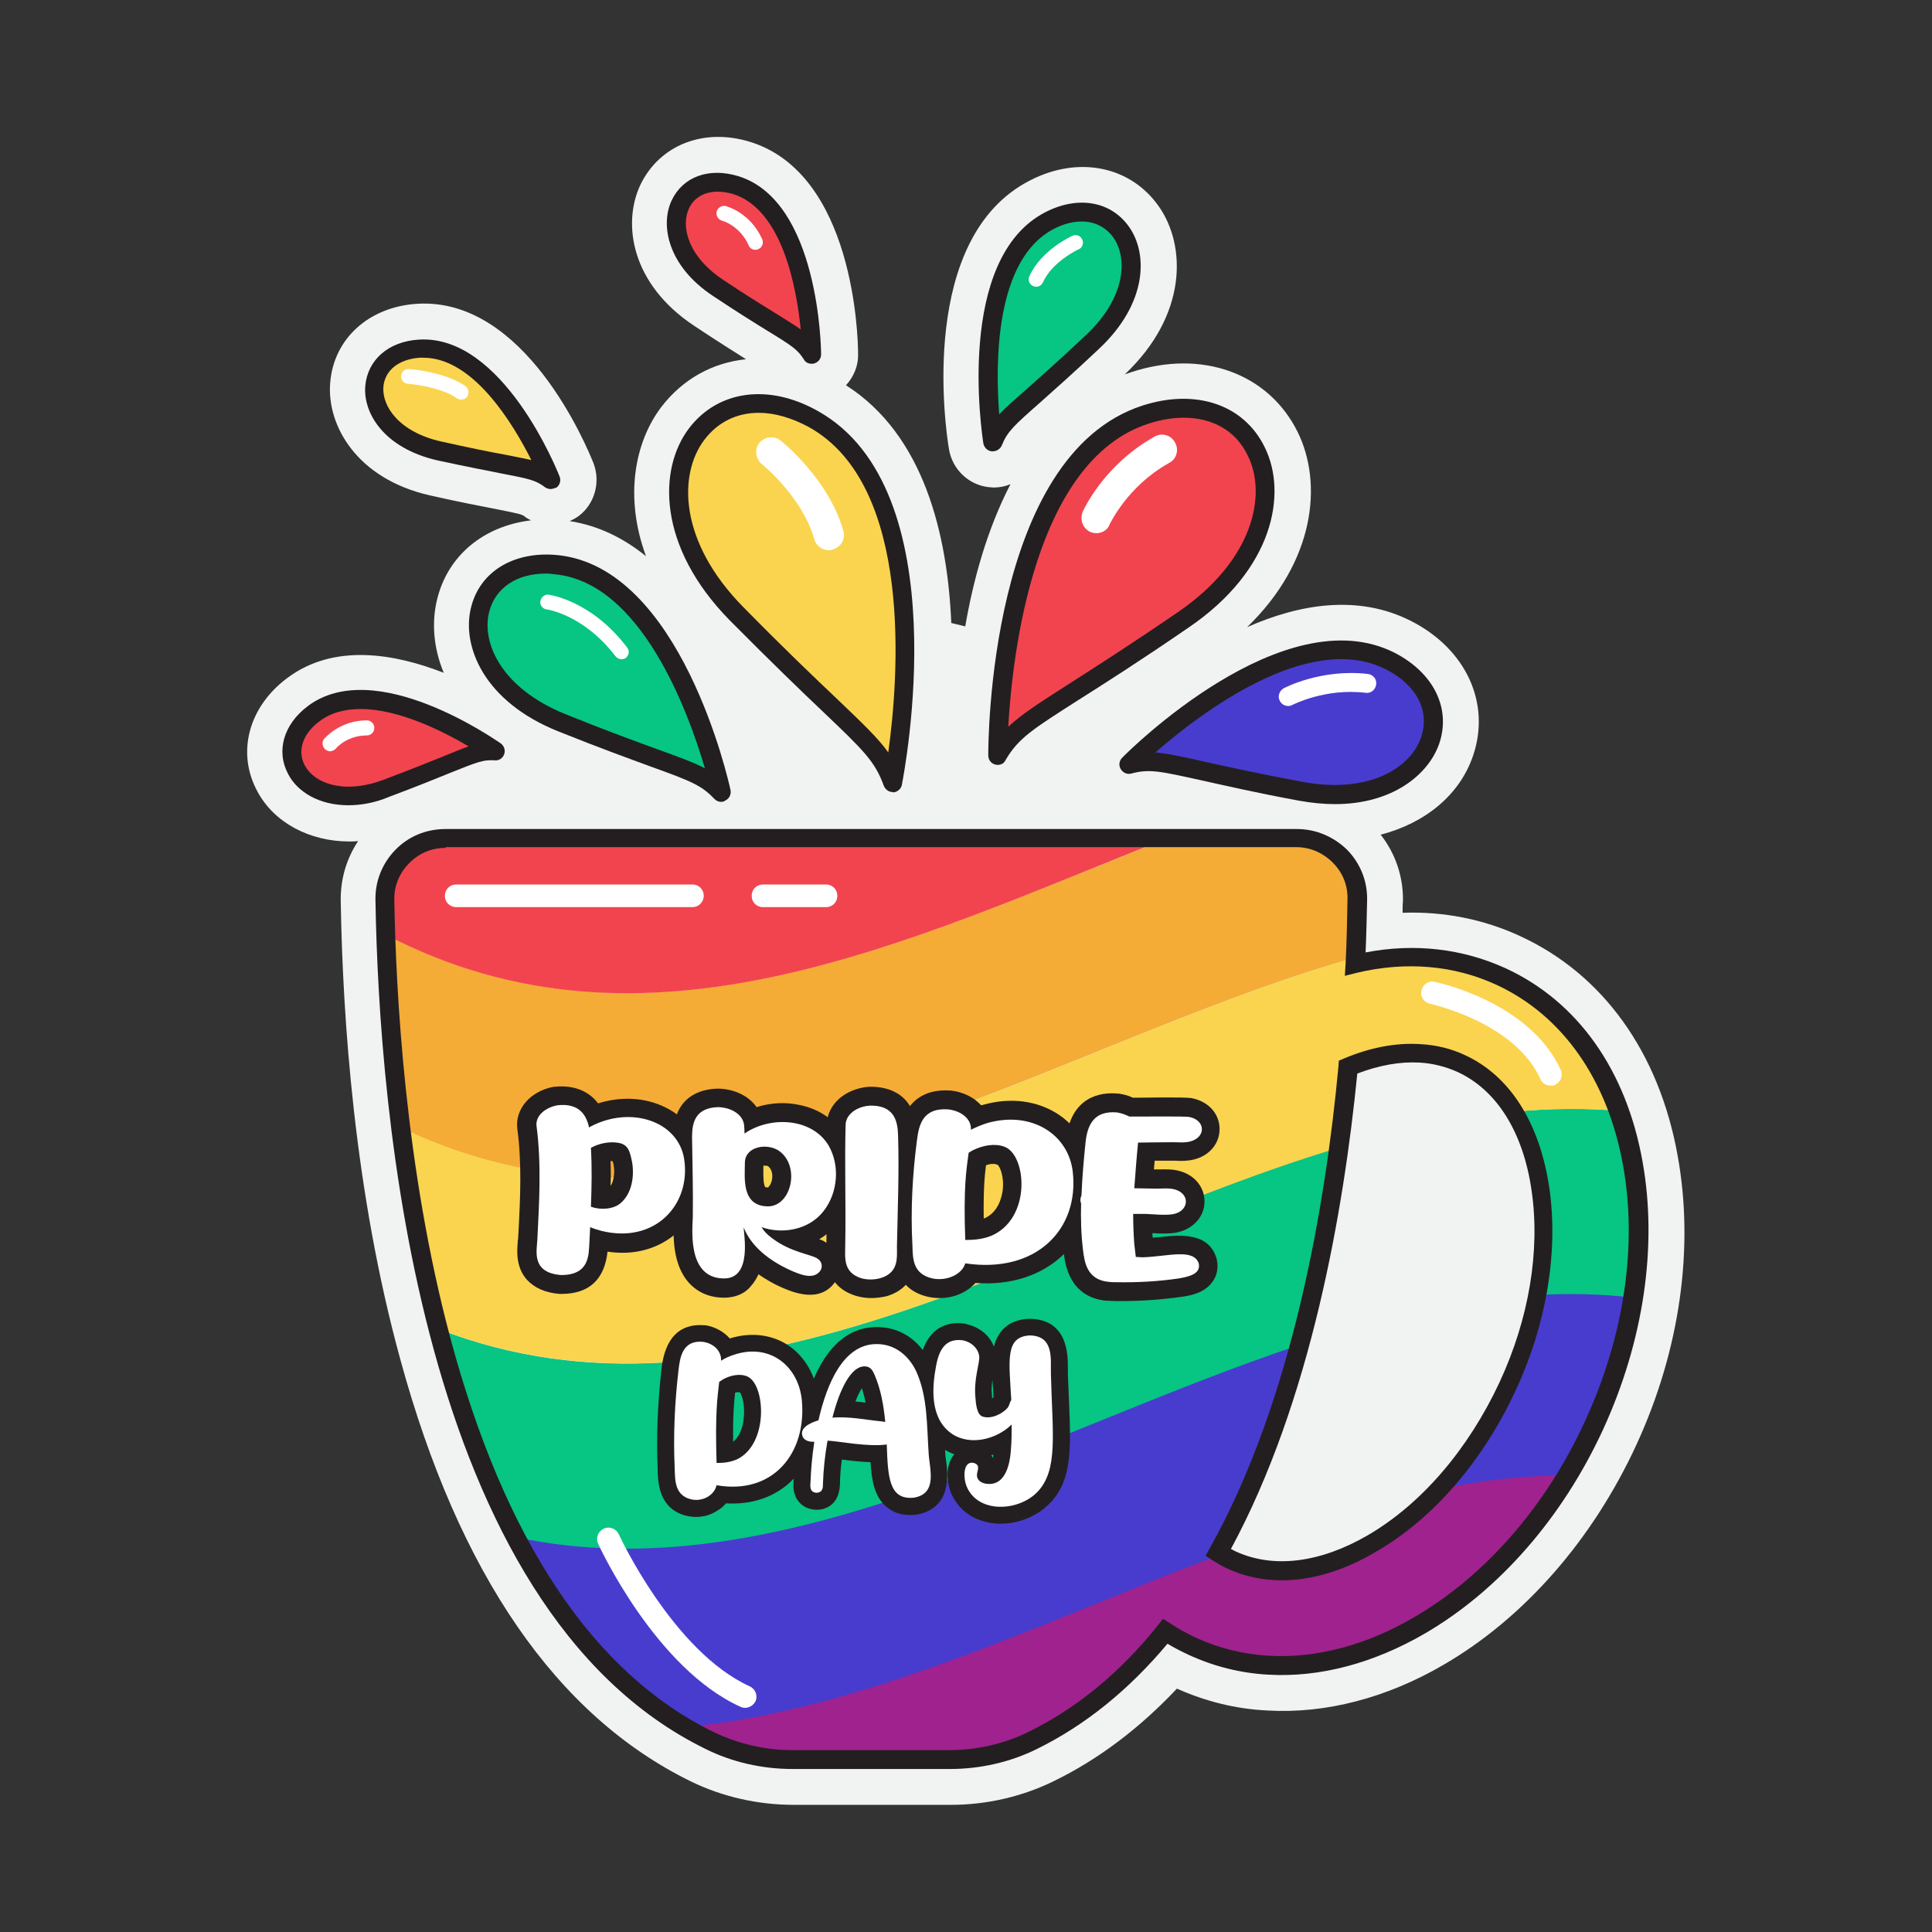 <?xml version="1.0" encoding="utf-8"?>
<!-- Generator: Adobe Illustrator 24.0.1, SVG Export Plug-In . SVG Version: 6.00 Build 0)  -->
<svg version="1.1" id="Layer_1" xmlns="http://www.w3.org/2000/svg" xmlns:xlink="http://www.w3.org/1999/xlink" x="0px" y="0px"
	 viewBox="0 0 512 512" style="enable-background:new 0 0 512 512;" xml:space="preserve">
<rect x="0" y="0" width="512" height="512" fill="#333333" stroke="none"/>
<path style="fill:#F1F2F2;" d="M444.6,306.3L444.6,306.3c-4.9-27.4-19.8-48.1-41.7-58.2c-9.7-4.5-20.3-6.6-31.2-6.2
	c0-1,0-2.1,0.1-3.1c0.1-6.5-2-12.6-5.9-17.6c11.9-3.1,21-10.6,24.5-21c4.7-13.9-1.9-28.2-16.4-35.6c-14.1-7.2-29.7-4.5-43.5,1.6
	c18-17.4,20.1-38.1,13.4-51.7c-7.7-15.6-25.4-22-44-15.9c-0.6,0.2-1.2,0.4-1.8,0.6c16.6-15.7,16.3-34.1,9-44.5
	c-7.5-10.7-21.3-13.5-34.1-6.9c-29.7,15.1-22.5,65.5-21.5,71.3c0.9,5.3,5.2,9.4,10.5,10c0,0,0,0,0,0c0.4,0,0.9,0.1,1.3,0.1
	c1.6,0,3.1-0.3,4.5-0.9c-6.2,11.9-9.9,25.5-12,37.7c-1.2-0.3-2.5-0.6-3.7-0.9c-1-23.4-7.2-49.8-27.9-63c2-2.2,3.3-5.1,3.2-8.3
	c0-4.9-1.2-47.7-28.6-56.2c-12.3-3.8-24,0.8-29.1,11.4c-4.8,10.2-2.5,26.2,14.2,37.3c6,4,10.5,6.8,13.8,8.9
	c-8.8,0.9-16.7,5.2-22.4,12.6c-7.1,9.3-9.9,23.9-4.1,39.6c-5.8-4.7-12.5-8.1-20.2-9.3c0.8-0.4,1.6-0.8,2.3-1.3c4.3-3.2,5.9-9,4-14
	c-1.8-4.5-18.1-44-46.7-42.3c-12.9,0.8-22.2,9.3-23.1,21c-0.9,11.2,7,25.4,26.5,29.8c7.9,1.8,13.4,2.8,17.4,3.6
	c6,1.2,6.8,1.4,7.4,1.8c0.6,0.5,1.3,0.9,1.9,1.2c-12.5,1.5-22.1,9.3-24.9,21.1c0,0,0,0,0,0c-1.4,5.8-1,12.6,1.8,19.3
	c-12.8-5-29-8-41.5,1.4c-10.3,7.7-13.5,19.9-7.8,30.2c4.4,8.1,13.7,13.1,24.3,13.1c0.8,0,1.5,0,2.3-0.1c-3.1,4.7-4.7,10.1-4.6,15.9
	c0.5,30.9,3.6,77.1,15.8,121.5c15.5,56.8,41.4,94.4,77,111.8c8.4,4.1,17.8,6.2,27.2,6.2h41.8c9.4,0,18.9-2.2,27.2-6.3
	c11.9-5.8,22.8-14.1,32.6-24.5c7.6,3.4,15.6,5.4,24,5.8c15.4,0.9,31.6-3.3,46.8-12.2c21.3-12.4,39.4-33.1,51-58.3
	S449,330.5,444.6,306.3z M121.7,210.2L121.7,210.2l-2.2-5.3L121.7,210.2z"/>
<g>
	<g>
		<g>
			<path style="fill:#9F228E;" d="M180,456.8c2.6,1.6,5.3,3.1,8.1,4.5c6.8,3.3,14.3,5,21.9,5h41.8c7.6,0,15.1-1.7,21.9-5
				c13.8-6.8,25.4-16.8,35.2-28.9c2.3,1.5,4.6,2.8,7.1,4c6.4,3,13.2,4.6,20.3,5.1c13,0.8,26.7-2.8,40-10.6
				c15.7-9.1,29.5-23.4,39.9-40.9c-11.1,0-22.3,1.2-33.4,3.3c-5.8,6.4-12.2,11.8-19.1,15.8c-13.3,7.8-26.5,9.3-37.1,4.4
				c-1.3-0.6-2.5-1.3-3.7-2c0.1-0.1,0.1-0.3,0.2-0.4C275.4,429.1,227.7,452.8,180,456.8z"/>
			<path style="fill:#483CCF;" d="M407.6,342.1c-1.5,8.3-4.1,16.9-8,25.2c-4.8,10.3-10.9,19.6-18,27.2c11.3-2.2,22.6-3.5,33.9-3.5
				c2.5-4.2,4.8-8.5,6.9-13.1c5.3-11.5,8.8-23.3,10.6-35.1C424.6,341.8,416.1,341.7,407.6,342.1z M136.1,406.2
				c11.1,21.5,25.9,39.9,45.4,51.5c47.4-4.4,94.7-27.9,142.1-45.8c-0.3-0.2-0.5-0.3-0.8-0.5c9.5-17.1,16.6-36.4,21.9-56.2
				C275.2,378.3,205.7,421.4,136.1,406.2z"/>
			<path style="fill:#07C583;" d="M432.8,308.4c-0.9-4.9-2.2-9.6-3.7-14c-9.3-0.8-18.5-0.7-27.8,0.2c7.5,12.1,9.7,29.8,6.1,48.6
				c8.5-0.5,17-0.3,25.5,0.7C434.8,331.7,434.8,319.7,432.8,308.4z M116.2,352.2c5,19.2,11.6,38.2,20.6,55.2
				c69.2,14.7,138.5-28,207.7-51c4.8-17.6,8.1-35.5,10.4-52.4C275.3,328,195.7,383.1,116.2,352.2z"/>
			<path style="fill:#FAD44F;" d="M397.9,258.9c-11.9-5.5-25.2-6.6-38.6-3.3c0-0.6,0.1-1.3,0.1-1.9c-84.4,24-168.7,85.6-253.1,45.1
				c2.1,17,5.3,35.3,10,53.4c79.6,30.8,159.1-24.3,238.7-48.1c1-7.4,1.8-14.5,2.5-21.4c6.4-2.7,12.9-4,19-3.6
				c3.9,0.2,7.6,1.1,11,2.7c5.8,2.7,10.4,7.1,13.9,12.8c9.3-0.8,18.5-1,27.8-0.2C423.1,278,412.3,265.6,397.9,258.9z"/>
			<path style="fill:#F4AC37;" d="M106.2,298.8c84.4,40.5,168.7-21.1,253.1-45.1c0.2-5.6,0.4-10.7,0.5-15.2
				c0.1-9-7.1-16.3-16.1-16.3h-34.4c-69,27.3-138,61.3-207,25.5C102.7,261.6,103.8,279.3,106.2,298.8z"/>
			<path style="fill:#F2444F;" d="M309.2,222.2H118.1c-9,0-16.2,7.3-16.1,16.3c0,2.8,0.1,5.9,0.2,9.2
				C171.2,283.6,240.2,249.6,309.2,222.2z"/>
			<g>
				<path style="fill:#231F20;" d="M251.8,468.8H210c-8,0-16-1.8-23-5.3c-76.3-37.3-86.6-169.7-87.5-225c-0.1-5,1.8-9.7,5.3-13.3
					c3.5-3.6,8.2-5.5,13.3-5.5h225.6c5,0,9.7,2,13.3,5.5c3.5,3.6,5.4,8.3,5.3,13.3c-0.1,4.5-0.2,9.2-0.4,13.9
					c13-2.5,25.7-1,37.1,4.2c19.1,8.8,32,27,36.3,51.3c4,22.3,0.3,47.5-10.5,71c-10.8,23.4-27.6,42.6-47.2,54
					c-13.6,7.9-27.9,11.7-41.5,10.9c-7.4-0.4-14.5-2.2-21.2-5.3c-1.9-0.9-3.7-1.8-5.5-2.9c-10.2,12.2-21.8,21.6-34.6,27.9
					C267.7,467,259.8,468.8,251.8,468.8z M118.1,224.7c-3.7,0-7.1,1.4-9.7,4.1c-2.6,2.6-4,6.1-3.9,9.7c0.4,24,2.8,71,14.8,115.9
					c14.4,53.8,37.9,89,69.8,104.6c6.4,3.1,13.6,4.8,20.8,4.8h41.8c7.2,0,14.5-1.7,20.8-4.8c12.7-6.2,24.3-15.7,34.3-28.2l1.4-1.8
					l1.9,1.2c2.2,1.5,4.5,2.7,6.8,3.8c6.1,2.8,12.6,4.4,19.4,4.8c12.5,0.7,25.9-2.8,38.6-10.3c18.7-10.9,34.8-29.3,45.1-51.8
					c10.4-22.5,14-46.6,10.1-68l0,0c-4.1-22.6-16-39.6-33.5-47.7c-11.2-5.2-24-6.3-37-3.2l-3.2,0.8l0.2-3.3c0.3-5.8,0.4-11.5,0.5-17
					c0.1-3.7-1.3-7.1-3.9-9.7c-2.6-2.6-6-4.1-9.7-4.1H118.1z M339.7,418.8c-5,0-9.8-1-14.2-3c-1.4-0.6-2.7-1.4-4-2.2l-2-1.3l1.1-2
					c22-39.3,30.7-91.1,34.1-127.7l0.1-1.5l1.4-0.6c6.9-2.9,13.7-4.2,20.1-3.8c4.2,0.2,8.3,1.2,11.9,2.9c12,5.5,19.9,18.1,22.4,35.3
					c2.4,16.8-0.7,35.9-8.9,53.5c-8.7,18.8-21.8,34-37,42.8C356.3,416.2,347.7,418.8,339.7,418.8z M326.2,410.5
					c0.5,0.2,0.9,0.5,1.4,0.7c9.9,4.5,22.2,3,34.8-4.3c14.3-8.3,26.7-22.8,35-40.6l0,0c7.8-16.8,10.8-34.8,8.5-50.7
					c-2.2-15.5-9.2-26.7-19.6-31.5c-3.1-1.4-6.5-2.3-10.1-2.5c-5.2-0.3-10.7,0.7-16.5,2.9C356.1,320.8,347.4,371.3,326.2,410.5z"/>
			</g>
		</g>
		<g>
			<path style="fill:#F2444F;" d="M264.4,200.2c0,0-0.4-77.4,39.1-90.3c31.8-10.4,47.5,28.8,10.2,54.4S270.2,190.4,264.4,200.2z"/>
			<path style="fill:#231F20;" d="M264.4,202.7c-0.2,0-0.4,0-0.7-0.1c-1.1-0.3-1.8-1.3-1.8-2.4c0-3.2,0.1-79.4,40.8-92.7
				c14.2-4.6,27-0.3,32.5,11.1c6,12.2,2.3,32.4-20.2,47.7c-13.1,9-22.4,14.9-29.2,19.2c-12.2,7.8-15.9,10.1-19.3,15.9
				C266.1,202.3,265.3,202.7,264.4,202.7z M313.7,110.7c-2.9,0-6.1,0.5-9.4,1.6c-30.2,9.8-36,60.9-37.1,80.3c3.4-3.2,8-6.2,16-11.3
				c6.7-4.3,16-10.2,29-19.1c20-13.7,23.6-31.1,18.5-41.4C327.6,114.2,321.4,110.7,313.7,110.7z"/>
		</g>
		<g>
			<path style="fill:#483CCF;" d="M299.2,202.5c0,0,41.3-41.6,69.3-27.3c22.6,11.5,9.9,40.9-23.7,34.5
				C311.1,203.3,307.5,200.4,299.2,202.5z"/>
			<path style="fill:#231F20;" d="M353.8,213.1c-3,0-6.1-0.3-9.5-0.9c-11.9-2.2-20-4.1-25.9-5.4c-10.9-2.4-13.8-3.1-18.6-1.8
				c-1.1,0.3-2.2-0.2-2.8-1.2c-0.6-1-0.4-2.2,0.4-3c1.7-1.8,42.9-42.7,72.2-27.8c10.3,5.3,15,14.7,11.8,24.1
				C378.5,205.4,368.9,213.1,353.8,213.1z M306.2,199.4c3.3,0.3,7.1,1.1,13.2,2.5c5.9,1.3,14,3.1,25.8,5.3
				c17.7,3.3,28.7-3.8,31.4-11.8c2.4-7-1.2-13.9-9.3-18C346.9,167,318,189.1,306.2,199.4z"/>
		</g>
		<g>
			<path style="fill:#07C583;" d="M263.1,117.1c0,0-7.6-47,15.1-58.6c18.4-9.3,31.6,13,11.4,32.1
				C269.4,109.6,265.7,110.6,263.1,117.1z"/>
			<path style="fill:#231F20;" d="M263.1,119.6c-0.1,0-0.2,0-0.3,0c-1.1-0.1-2-1-2.2-2.1c-0.3-2-7.6-49,16.5-61.3
				c8.6-4.4,17.3-2.9,22.1,3.9c5.1,7.2,4.8,20.3-7.8,32.2c-7.1,6.7-12.2,11.2-15.9,14.5c-6.7,5.9-8.5,7.5-10,11.2
				C265.1,119,264.1,119.6,263.1,119.6z M286.7,58.7c-2.3,0-4.8,0.6-7.3,1.9c-15.9,8.1-15.6,36.1-14.6,49.2c1.7-1.8,4-3.8,7.3-6.7
				c3.7-3.3,8.7-7.7,15.8-14.4c10.4-9.8,11-20.2,7.2-25.7C293.1,60.2,290.1,58.7,286.7,58.7z"/>
		</g>
		<g>
			<path style="fill:#07C583;" d="M191.1,210c0,0-12.4-57.3-43.7-60.4c-25.2-2.4-30.4,29.1,1.4,41.9S185.2,203.7,191.1,210z"/>
			<path style="fill:#231F20;" d="M191.1,212.5c-0.7,0-1.3-0.3-1.8-0.8c-3.4-3.6-6.2-4.7-16.7-8.5c-5.7-2.1-13.5-4.9-24.7-9.4
				c-19.5-7.8-25.6-22.4-23.1-32.7c2.3-9.6,11.3-15.1,22.9-14c32.7,3.2,45.4,59.9,45.9,62.3c0.2,1.1-0.3,2.2-1.3,2.7
				C191.9,212.4,191.5,212.5,191.1,212.5z M144.7,152c-7.8,0-13.5,3.8-15.1,10.3c-2,8.2,3.4,20.1,20.1,26.9
				c11.1,4.5,18.9,7.3,24.6,9.4c5.9,2.1,9.6,3.5,12.5,5c-4.4-15-16.9-49.2-39.7-51.4C146.3,152.1,145.5,152,144.7,152z"/>
		</g>
		<g>
			<path style="fill:#FAD44F;" d="M236.6,207.4c0,0,15.3-76.1-21-96.4c-29.3-16.3-52.3,19.2-20.5,51.5S232.8,196.7,236.6,207.4z"/>
			<path style="fill:#231F20;" d="M236.6,209.9c-1.1,0-2-0.7-2.4-1.7c-2.3-6.4-5.4-9.4-15.9-19.4c-5.8-5.5-13.8-13.2-25-24.5
				c-19.1-19.5-18.9-40-10.7-50.8c7.7-10.1,21.1-11.9,34.1-4.6c37.5,20.9,22.9,95.9,22.3,99.1c-0.2,1.1-1.2,1.9-2.3,2
				C236.7,209.9,236.7,209.9,236.6,209.9z M201.1,109.4c-5.8,0-10.8,2.4-14.4,7.1c-7,9.2-6.8,27,10.2,44.3
				c11.1,11.3,19.1,18.9,24.9,24.4c6.9,6.6,10.9,10.4,13.6,14.2c2.7-19.4,6.8-70.7-21-86.2C209.8,110.7,205.2,109.4,201.1,109.4z"/>
		</g>
		<g>
			<path style="fill:#FAD44F;" d="M145.9,127.1c0,0-14.1-36-34.8-34.7c-16.7,1.1-16.7,22.1,5.3,27.1
				C138.4,124.4,141.4,123.6,145.9,127.1z"/>
			<path style="fill:#231F20;" d="M145.9,129.6c-0.5,0-1.1-0.2-1.5-0.5c-2.4-1.8-4-2.2-11.4-3.6c-3.9-0.8-9.3-1.8-17.1-3.5
				c-14-3.2-19.7-12.4-19.1-19.7c0.6-6.9,6.1-11.8,14.2-12.3c22.2-1.4,36.7,34.7,37.3,36.3c0.4,1,0.1,2.2-0.8,2.9
				C146.9,129.4,146.4,129.6,145.9,129.6z M112.2,94.8c-0.3,0-0.6,0-1,0c-5.5,0.4-9.2,3.3-9.6,7.7c-0.4,5.2,4.2,12,15.3,14.5
				c7.7,1.7,13,2.8,17,3.5c2.9,0.6,5.1,1,6.9,1.4C136,112.4,125.5,94.8,112.2,94.8z"/>
		</g>
		<g>
			<path style="fill:#F2444F;" d="M215.1,93.9c0,0-0.3-38.7-20.1-44.8c-16-5-23.5,14.7-4.7,27.2S212.2,89.1,215.1,93.9z"/>
			<path style="fill:#231F20;" d="M215.1,96.4c-0.9,0-1.7-0.4-2.1-1.2c-1.6-2.5-3-3.5-9.4-7.4c-3.4-2.1-8.1-5-14.7-9.4
				c-11.9-7.9-14-18.7-10.9-25.3c3-6.3,9.9-8.8,17.7-6.4c21.3,6.6,21.9,45.5,21.9,47.2c0,1.1-0.7,2.1-1.8,2.4
				C215.6,96.4,215.4,96.4,215.1,96.4z M190.1,50.8c-3.4,0-6.2,1.6-7.5,4.4c-2.2,4.7-0.4,12.7,9.1,19c6.6,4.4,11.2,7.2,14.6,9.3
				c2.5,1.6,4.4,2.7,5.9,3.8c-1.1-10.9-4.8-31.8-18-35.9C192.8,51,191.4,50.8,190.1,50.8z"/>
		</g>
		<g>
			<path style="fill:#F2444F;" d="M131.2,199.2c0,0-31.5-22.4-48.1-10c-13.4,10-1.9,27.7,19.3,19.8S125.5,198.7,131.2,199.2z"/>
			<path style="fill:#231F20;" d="M92.3,213.4c-7.8,0-13.5-3.6-15.9-8.2c-3.3-6.1-1.3-13.2,5.2-18.1c17.9-13.4,49.7,9,51.1,9.9
				c0.9,0.7,1.3,1.8,0.9,2.9c-0.4,1.1-1.4,1.7-2.5,1.6c-3-0.2-4.5,0.4-11.5,3.2c-3.7,1.5-8.8,3.6-16.3,6.4
				C99.3,212.8,95.6,213.4,92.3,213.4z M95.6,187.9c-4,0-7.9,0.9-11,3.3c-4.4,3.3-5.9,7.8-3.8,11.7c2.5,4.6,10.1,7.7,20.7,3.8
				c7.4-2.8,12.4-4.8,16.1-6.3c2.7-1.1,4.8-2,6.6-2.6C117.4,193.8,105.7,187.9,95.6,187.9z"/>
		</g>
	</g>
	<g>
		<g>
			<path style="fill:#231F20;" d="M159.4,326.2c-1.1-0.3-2.1-0.6-3-1c-0.1,1.3-0.1,2.7-0.2,4c-0.2,3.3,0.1,8.7-7.5,8.7
				c-7.8-0.6-6.5-6.2-6.3-9.3c0.5-10,1.1-20.1-0.2-30.1c-0.4-2.7,2.2-5,5.6-5.6c5.6-0.6,7.6,2.5,8.3,5.9c0.1-0.1,0.2-0.1,0.3-0.2
				c10.7-5.7,23.3-1.5,24.9,8.5C183.2,319.2,173.6,329.7,159.4,326.2z M167.3,307c-0.4-1.7-0.8-3.6-3.2-4.1
				c-2.5-0.5-5.4,0.1-7.5,1.3c0.3,5.2,0.2,10.4,0,15.6c2.5,0.9,5.9,0.7,7.8-0.9C167.9,316,168.2,310.5,167.3,307z"/>
			<path style="fill:#231F20;" d="M148.8,342.9c-0.1,0-0.1,0-0.2,0l-0.3,0c-3.8-0.3-6.7-1.6-8.7-3.8c-2.9-3.3-2.6-7.5-2.4-9.9
				c0-0.3,0-0.6,0.1-0.8l0.1-1.9c0.5-9.1,0.9-18.4-0.3-27.3c-0.7-5.3,3.5-10.1,9.7-11.2l0.3,0c4.9-0.5,8.9,1.1,11.4,4.4
				c6.1-1.9,12.5-1.6,17.9,1.1c5.3,2.6,8.9,7.4,9.8,13c1.2,7.6-1.2,15-6.5,19.9c-4.9,4.5-11.5,6.4-18.7,5.3
				C160.2,339.1,156.1,342.9,148.8,342.9z M147.3,332.5c0.2,0.1,0.7,0.3,1.6,0.4c1.2,0,1.7-0.2,1.8-0.3c0.3-0.4,0.4-2.2,0.4-3
				l0.5-10.1c0.2-4.2,0.3-9.6,0-15.1l-0.2-3.2l0,0l-0.3-1.4c-0.3-1.6-0.6-2.2-2.7-2c-0.6,0.1-1.1,0.3-1.3,0.5
				c1.2,9.6,0.8,19.3,0.3,28.6l-0.1,1.8c0,0.3,0,0.7-0.1,1.1C147.2,330.6,147.1,332,147.3,332.5z M172.2,305.8
				c1.2,4.8,0.7,11.2-3,15.4c1.4-0.5,2.7-1.3,3.8-2.3c2.9-2.6,4.1-6.7,3.5-11c-0.5-3.1-2.6-4.8-4.4-5.6c-0.5-0.2-0.9-0.4-1.4-0.6
				c0.9,1.5,1.3,2.9,1.5,3.8L172.2,305.8z M161.8,307.7c0.1,2.3,0.1,4.5,0,6.6c1-1.5,1.2-4.1,0.7-6.1v0l-0.1-0.3
				c0-0.1,0-0.1-0.1-0.2C162.1,307.7,162,307.7,161.8,307.7z"/>
		</g>
		<g>
			<path style="fill:#231F20;" d="M201.8,325.2c0.6,1,1.5,2,2.9,3c4.8,3.6,10,4.2,11.7,5.2c1.3,0.7,1.7,2,1.1,3.2
				c-1.8,2.8-5.6,1.1-8.1,0c-5.7-2.6-10.4-6.4-12.3-11.3c-0.1,1.4,2.4,13.5-5.2,13.5c-9.8,0-8.4-12.9-8.3-16.3
				c0.1-7-0.1-14.1-0.2-21.1c0-3.7,0.7-7.8,6.9-8c3.6,0.1,6.6,2,6.9,4.8c0,0.3,0.1,1,0.1,2.2c6.8-4.7,17.9-4.2,22.3,3.2
				c3,5.2,2.5,12.4-1.3,17.3C214.3,326.1,207.1,327.1,201.8,325.2z M206.6,305.1c-3.1-2.3-9.2-1.4-9.2,3.1c0,3.9-1,11.5,6.2,11.5
				C209.7,319.6,212.1,309.2,206.6,305.1z"/>
			<path style="fill:#231F20;" d="M191.9,343.9c-3.7,0-6.8-1.3-9.1-3.7c-4.7-4.9-4.4-13-4.2-16.8c0-0.4,0-0.7,0-0.9
				c0.1-4.6,0-9.4-0.1-14c0-2.3-0.1-4.7-0.1-7c-0.1-11,7.3-12.9,11.8-13l0.1,0l0.1,0c4.3,0.1,8.1,2,10.1,4.9
				c3.8-1.2,7.8-1.4,11.7-0.5c5.1,1.1,9.2,4,11.6,8.2c4.1,7,3.4,16.4-1.7,22.9c-1.4,1.8-3.1,3.3-5,4.4c0.6,0.2,1.1,0.4,1.5,0.7
				c3.6,2,5,6.2,3.2,9.8l-0.2,0.4c-4.1,6.5-11.8,3-14.4,1.9c-2.3-1-4.3-2.2-6.2-3.5c-0.5,1.1-1.1,2.1-1.9,3
				C197.5,342.8,194.9,343.9,191.9,343.9z M190.4,298.5c-1,0-1.5,0.3-1.6,0.3c0,0-0.3,0.5-0.3,2.6c0,2.3,0.1,4.6,0.1,6.9
				c0.1,4.7,0.2,9.5,0.1,14.3c0,0.3,0,0.7,0,1.2c-0.1,2.1-0.3,7.6,1.4,9.5c0.2,0.2,0.6,0.6,1.9,0.6c0,0,0.1,0,0.1,0
				c0.3-0.5,0.7-2.1,0.3-6.8c-0.1-0.8-0.1-1.4-0.1-2l0.3-5.4l-2.5-4l2.7,0.9l0.1-1.1c-0.5-2.3-0.4-4.5-0.4-6.3c0-0.4,0-0.8,0-1.1
				c0-0.7,0.1-1.3,0.2-1.9l-0.2-5.6c0-0.7,0-1.2-0.1-1.5C192.1,298.9,191.4,298.5,190.4,298.5z M192.2,333.9L192.2,333.9
				L192.2,333.9z M211.9,303.2c3.1,3.9,3.4,9.2,2,13.2c-0.4,1.2-0.9,2.3-1.5,3.2c0.8-0.5,1.5-1.1,2-1.8c2.5-3.3,3-8.3,0.9-11.7
				C214.5,304.7,213.1,303.8,211.9,303.2z M202.8,314.6c0,0,0.3,0.1,0.7,0.1c0.2-0.1,0.9-0.9,1.1-2.2c0.2-1.1,0-2.6-1-3.4
				c-0.2-0.2-0.8-0.2-1.3-0.2c0,0.2,0,0.4,0,0.7C202.3,310.7,202.2,313.8,202.8,314.6C202.8,314.6,202.8,314.6,202.8,314.6z"/>
		</g>
		<g>
			<path style="fill:#231F20;" d="M224,329.8c0.2-10.6-0.2-21.2,0.1-31.8c0.1-2.7,3-4.8,6.5-5c6.4-0.1,7.3,4.1,7.4,7.9
				c0.3,9.7-0.1,19.5-0.3,29.3c0,3.2,0.5,7-4.3,8.5c-1.7,0.5-3.7,0.5-5.3,0C223.3,337.1,224,333.1,224,329.8z"/>
			<path style="fill:#231F20;" d="M230.9,344c-1.4,0-2.8-0.2-4.1-0.6c-8.1-2.5-7.9-9.7-7.8-12.8c0-0.3,0-0.6,0-0.9v0
				c0.1-4.4,0-9,0-13.3c0-6.1-0.1-12.3,0.1-18.5c0.2-5.3,4.9-9.4,11.2-9.9l0.3,0c0.1,0,0.1,0,0.2,0c4.5,0,12,1.7,12.3,12.8
				c0.2,7.2,0,14.5-0.1,21.5c-0.1,2.7-0.1,5.3-0.2,8c0,0.3,0,0.6,0,0.9c0,3,0.1,9.9-7.8,12.3C233.7,343.8,232.3,344,230.9,344z
				 M229.1,333.6c0,0,0.2,0.1,0.6,0.3c0.7,0.2,1.7,0.2,2.3,0c0.5-0.2,0.7-0.3,0.7-0.3c0.1-0.3,0.1-1.6,0.1-2.4c0-0.4,0-0.7,0-1.1
				c0-2.7,0.1-5.4,0.2-8c0.2-6.9,0.3-14.1,0.1-21c-0.1-3-0.3-3.1-2.2-3.1c-0.9,0.1-1.5,0.4-1.8,0.6c-0.2,5.9-0.1,11.9-0.1,17.7
				c0,4.4,0.1,9,0,13.6l0,0c0,0.4,0,0.7,0,1.1C229,331.8,228.9,333.2,229.1,333.6C229.1,333.6,229.1,333.6,229.1,333.6z"/>
		</g>
		<g>
			<path style="fill:#231F20;" d="M255.8,334.8c-0.8,2.9-4.9,4.8-8.7,4c-5.3-1.2-5.2-5.4-5.3-8.8c-0.5-9.3,0-18.6,1.2-27.8
				c0.5-3.9,1.4-8.7,8.3-8.2c3.5,0.4,6.2,2.6,6,5.4c0,0,0,0,0,0c1.4-0.7,2.8-1.3,4.4-1.8c11.8-3.3,21.5,3.1,22.6,13
				C286,325.8,274.6,337.6,255.8,334.8z M266.2,303.9c-2.6-1-5.8-0.3-8.1,0.8c-0.5,0.2-0.9,0.5-1.4,0.8c-0.6,4.6-1.4,8.9-0.9,23.1
				c2,0,4.4-0.1,6.9-1.1C273.4,322.9,272.1,306.1,266.2,303.9z"/>
			<path style="fill:#231F20;" d="M249,344c-1,0-1.9-0.1-2.9-0.3c-8.8-1.9-9.1-9.6-9.2-12.8l0-0.6c-0.5-9.2,0-18.9,1.3-28.7
				c0.3-2.5,0.8-5.4,2.6-8c1.6-2.3,4.8-5,10.9-4.6l0.3,0c3.4,0.4,6.2,1.9,8,3.9c0.2,0,0.3-0.1,0.5-0.1c7.4-2.1,14.5-1.1,20.1,2.6
				c5,3.4,8.1,8.6,8.8,14.6c1,8.7-1.7,16.8-7.5,22.4c-5.8,5.6-14,8.3-23.4,7.6C256.1,342.6,252.7,344,249,344z M250,299
				c-1.4,0-1.6,0.5-2.1,3.9c-1.2,9.2-1.6,18.3-1.2,26.9l0,0.6c0.1,3.2,0.3,3.3,1.4,3.5c1.2,0.3,2.3-0.2,2.7-0.5h0l-0.1-4.8
				c-0.4-13.9,0.2-18.6,0.9-23.2l0.4-3.1l0.3-0.1v-2.7c-0.2-0.2-0.7-0.4-1.5-0.6C250.5,299,250.3,299,250,299z M272.2,302.5
				c2.1,2.7,3.4,6.5,3.5,10.9c0.1,5.1-1.5,11.1-5.9,15.3c1.9-0.8,3.6-1.9,5-3.3c3.6-3.5,5.2-8.5,4.5-14.1c-0.4-3.1-1.9-5.8-4.5-7.5
				C274.1,303.2,273.2,302.8,272.2,302.5z M261.3,308.8c-0.4,3-0.7,6.8-0.6,14.1c0,0,0.1,0,0.1,0c3.6-1.5,4.6-5.3,4.9-7.3
				c0.5-3.7-0.7-6.4-1.3-6.9C263.6,308.3,262.4,308.4,261.3,308.8z M264.4,308.6C264.4,308.6,264.4,308.6,264.4,308.6
				C264.4,308.6,264.4,308.6,264.4,308.6z M264.3,308.5L264.3,308.5L264.3,308.5z"/>
		</g>
		<g>
			<path style="fill:#231F20;" d="M317.7,334.9c0.5,2.7-2.5,3.4-5.3,3.9c-5.5,0.8-11,1.1-16.6,1c-0.6,0-1.3,0-1.9-0.1
				c-0.1,0-0.1,0-0.2,0c-5.6-0.6-6.3-5.1-6.7-8.5c-0.5-4.1-0.6-8.2-0.5-12.3c-0.3-0.7-0.2-1.4,0.1-2.1c0.2-4.8,0.6-9.5,1.1-14.2
				c0.5-4.5,2.2-8.3,8.3-7.8c1.2,0.2,2.3,0.6,3.3,1.1c0.9,0,1.9,0,2.7,0c0.1,0,12.1-0.1,13.1,0.1c4.4,0.8,4.6,5.4,0.3,6.5
				c-1.4,0.4-3.2,0.2-4.7,0.2c-4.2,0-7.1,0.1-9.1,0.1c-0.4,4-0.7,8.1-1,12.1c1.6,0,3.5,0.1,5.8,0.1c1.6,0,3.4-0.2,4.9,0.2
				c4.3,1.2,3.8,5.9-0.6,6.6c-2.2,0.3-4.8,0-7-0.1c-0.8,0-2,0-3.4,0c0,2.7,0.1,5.3,0.3,8c0.1,1.1,0.3,2.3,0.4,3.4
				c0.6,0,1.2,0.1,1.8,0.1C309.4,333,316.4,330.7,317.7,334.9z"/>
			<path style="fill:#231F20;" d="M296.9,344.8c-0.4,0-0.8,0-1.3,0c-0.8,0-1.6-0.1-2.3-0.1c-0.1,0-0.1,0-0.2,0
				c-9.8-1-10.9-9.9-11.2-12.9c-0.4-3.8-0.6-7.9-0.6-12.3c-0.3-1.2-0.2-2.4,0.1-3.6c0.2-4.1,0.5-8.5,1.1-13.9
				c1.3-11.4,9.1-12.6,13.6-12.2l0.3,0c1.3,0.2,2.6,0.5,3.8,1.1c0.5,0,1,0,1.4,0c0,0,12.3-0.2,14.1,0.1c4.4,0.8,7.4,4,7.5,8
				c0.1,3.9-2.6,7.3-6.9,8.3c-1.7,0.4-3.4,0.4-4.8,0.3c-0.4,0-0.7,0-1,0c-1.6,0-3.1,0-4.5,0c-0.1,0.8-0.1,1.5-0.2,2.3
				c0.2,0,0.4,0,0.6,0c0.3,0,0.6,0,0.9,0c1.5,0,3.3-0.1,5.2,0.4c4.2,1.1,6.9,4.5,6.7,8.5c-0.2,4-3.4,7.2-7.8,7.9
				c-2,0.3-4,0.2-5.8,0.1c-0.1,0-0.2,0-0.2,0c0,0.4,0,0.8,0.1,1.2c0.7-0.1,1.5-0.1,2.2-0.2c5-0.5,12.6-1.3,14.7,5.7l0.1,0.5
				c0.4,2.1,0,4.1-1.2,5.7c-2,2.8-5.3,3.6-8.4,4C307.9,344.4,302.6,344.8,296.9,344.8z M294,334.6l0.4,0c0.4,0.1,0.8,0.1,1.3,0.1
				c0.1,0,0.3,0,0.4,0l-0.1-1.3c0-0.5-0.1-1-0.2-1.4c-0.1-0.7-0.2-1.3-0.2-2c-0.2-2.7-0.3-5.4-0.3-8.5l0-1.9l-0.1,0l0.1-1.4l0-1.7
				h0.1l0.1-2.1c0.2-3.6,0.5-7.2,0.8-10.6l0.3-3.7l-0.1-0.1c-0.4-0.2-0.8-0.4-1.3-0.4c-1.9-0.1-2.4-0.1-2.8,3.4
				c-0.6,5.4-0.9,9.8-1.1,13.8l-0.1,1l0,0.1l0,0.9c-0.1,4.3,0.1,8.1,0.5,11.7C292.3,334.4,292.8,334.5,294,334.6z M310.1,316.7
				C310.1,316.7,310.1,316.7,310.1,316.7S310.1,316.7,310.1,316.7z M314.2,297.5"/>
		</g>
	</g>
	<g>
		<path style="fill:#FFFFFF;" d="M159.4,326.2c-1.1-0.3-2.1-0.6-3-1c-0.1,1.3-0.1,2.7-0.2,4c-0.2,3.3,0.1,8.7-7.5,8.7
			c-7.8-0.6-6.5-6.2-6.3-9.3c0.5-10,1.1-20.1-0.2-30.1c-0.4-2.7,2.2-5,5.6-5.6c5.6-0.6,7.6,2.5,8.3,5.9c0.1-0.1,0.2-0.1,0.3-0.2
			c10.7-5.7,23.3-1.5,24.9,8.5C183.2,319.2,173.6,329.7,159.4,326.2z M167.3,307c-0.4-1.7-0.8-3.6-3.2-4.1c-2.5-0.5-5.4,0.1-7.5,1.3
			c0.3,5.2,0.2,10.4,0,15.6c2.5,0.9,5.9,0.7,7.8-0.9C167.9,316,168.2,310.5,167.3,307z"/>
		<path style="fill:#FFFFFF;" d="M201.8,325.2c0.6,1,1.5,2,2.9,3c4.8,3.6,10,4.2,11.7,5.2c1.3,0.7,1.7,2,1.1,3.2
			c-1.8,2.8-5.6,1.1-8.1,0c-5.7-2.6-10.4-6.4-12.3-11.3c-0.1,1.4,2.4,13.5-5.2,13.5c-9.8,0-8.4-12.9-8.3-16.3
			c0.1-7-0.1-14.1-0.2-21.1c0-3.7,0.7-7.8,6.9-8c3.6,0.1,6.6,2,6.9,4.8c0,0.3,0.1,1,0.1,2.2c6.8-4.7,17.9-4.2,22.3,3.2
			c3,5.2,2.5,12.4-1.3,17.3C214.3,326.1,207.1,327.1,201.8,325.2z M206.6,305.1c-3.1-2.3-9.2-1.4-9.2,3.1c0,3.9-1,11.5,6.2,11.5
			C209.7,319.6,212.1,309.2,206.6,305.1z"/>
		<path style="fill:#FFFFFF;" d="M224,329.8c0.2-10.6-0.2-21.2,0.1-31.8c0.1-2.7,3-4.8,6.5-5c6.4-0.1,7.3,4.1,7.4,7.9
			c0.3,9.7-0.1,19.5-0.3,29.3c0,3.2,0.5,7-4.3,8.5c-1.7,0.5-3.7,0.5-5.3,0C223.3,337.1,224,333.1,224,329.8z"/>
		<path style="fill:#FFFFFF;" d="M255.8,334.8c-0.8,2.9-4.9,4.8-8.7,4c-5.3-1.2-5.2-5.4-5.3-8.8c-0.5-9.3,0-18.6,1.2-27.8
			c0.5-3.9,1.4-8.7,8.3-8.2c3.5,0.4,6.2,2.6,6,5.4c0,0,0,0,0,0c1.4-0.7,2.8-1.3,4.4-1.8c11.8-3.3,21.5,3.1,22.6,13
			C286,325.8,274.6,337.6,255.8,334.8z M266.2,303.9c-2.6-1-5.8-0.3-8.1,0.8c-0.5,0.2-0.9,0.5-1.4,0.8c-0.6,4.6-1.4,8.9-0.9,23.1
			c2,0,4.4-0.1,6.9-1.1C273.4,322.9,272.1,306.1,266.2,303.9z"/>
		<path style="fill:#FFFFFF;" d="M317.7,334.9c0.5,2.7-2.5,3.4-5.3,3.9c-5.5,0.8-11,1.1-16.6,1c-0.6,0-1.3,0-1.9-0.1
			c-0.1,0-0.1,0-0.2,0c-5.6-0.6-6.3-5.1-6.7-8.5c-0.5-4.1-0.6-8.2-0.5-12.3c-0.3-0.7-0.2-1.4,0.1-2.1c0.2-4.8,0.6-9.5,1.1-14.2
			c0.5-4.5,2.2-8.3,8.3-7.8c1.2,0.2,2.3,0.6,3.3,1.1c0.9,0,1.9,0,2.7,0c0.1,0,12.1-0.1,13.1,0.1c4.4,0.8,4.6,5.4,0.3,6.5
			c-1.4,0.4-3.2,0.2-4.7,0.2c-4.2,0-7.1,0.1-9.1,0.1c-0.4,4-0.7,8.1-1,12.1c1.6,0,3.5,0.1,5.8,0.1c1.6,0,3.4-0.2,4.9,0.2
			c4.3,1.2,3.8,5.9-0.6,6.6c-2.2,0.3-4.8,0-7-0.1c-0.8,0-2,0-3.4,0c0,2.7,0.1,5.3,0.3,8c0.1,1.1,0.3,2.3,0.4,3.4
			c0.6,0,1.2,0.1,1.8,0.1C309.4,333,316.4,330.7,317.7,334.9z"/>
	</g>
	<g>
		<g>
			<path style="fill:#231F20;" d="M189.9,393.6c-0.6,2.7-3.8,4.5-6.9,3.7c-4.2-1.1-4.1-5-4.2-8.2c-0.4-8.6,0-17.3,1-25.9
				c0.4-3.6,1.1-8.1,6.5-7.6c2.8,0.4,4.9,2.4,4.8,5c0,0,0,0,0,0c1.1-0.7,2.2-1.2,3.5-1.6c9.3-3.1,17,2.9,17.9,12.1
				C213.8,385.2,204.8,396.2,189.9,393.6z M198.1,364.8c-2-0.9-4.6-0.3-6.4,0.7c-0.4,0.2-0.7,0.5-1.1,0.7c-0.5,4.3-1.1,8.3-0.7,21.5
				c1.6,0,3.5-0.1,5.5-1C203.8,382.5,202.8,366.9,198.1,364.8z"/>
			<path style="fill:#231F20;" d="M184.5,402c-0.9,0-1.7-0.1-2.6-0.3c-7.2-1.8-7.5-8.6-7.6-11.8l0-0.5c-0.4-8.5,0-17.5,1-26.6
				c0.9-8.2,4.8-12.1,11.3-11.6l0.3,0c2.6,0.4,4.9,1.7,6.5,3.5c5.5-1.7,10.9-1.1,15.3,1.7c4.6,3,7.6,8.2,8.2,14.3
				c0.9,8.8-1.8,16.8-7.4,22c-4.5,4.2-10.5,6.1-17.1,5.7c-0.7,0.8-1.5,1.5-2.4,2C188.3,401.5,186.4,402,184.5,402z M183.8,392.9
				c0,0,0.1,0.1,0.4,0.1c0.6,0.2,1.3-0.2,1.4-0.4l0.1-0.4h-0.1l-0.1-4.4c-0.3-12.9,0.2-17.2,0.7-21.5l0.3-2.7l0.2-0.2l0-3.1
				c-0.1-0.1-0.3-0.3-0.8-0.4c-0.5,0-0.7,0.1-0.7,0.1c-0.3,0.3-0.6,1.5-0.8,3.6c-1,8.6-1.3,17.1-1,25.2l0,0.6
				C183.3,390.5,183.4,392.4,183.8,392.9L183.8,392.9z M203.4,363.7c1.9,2.7,2.7,6.5,2.7,9.8c0.1,4.6-1.2,10.1-4.6,14
				c0.7-0.4,1.3-0.9,1.9-1.4c3.5-3.2,5.1-8.5,4.5-14.5c-0.3-3.3-1.8-6.1-4.1-7.6C203.7,363.9,203.5,363.8,203.4,363.7z M194.8,369.1
				c-0.3,2.8-0.6,6.3-0.5,13c1.8-1.5,2.5-4,2.7-5.5c0.6-3.8-0.3-6.8-0.9-7.6C195.8,368.9,195.3,368.9,194.8,369.1z M195.9,368.7
				L195.9,368.7L195.9,368.7z M186.6,360.4L186.6,360.4L186.6,360.4z"/>
		</g>
		<g>
			<path style="fill:#231F20;" d="M242.2,396.9c-6.7,0.7-6.9-5.7-7.2-14.1c-4.8,0.7-12.3-0.8-15.4-1c-0.1,0-0.2,0-0.3,0
				c-0.7,3.9-1.1,7.9-1.2,11.3c0,1.1,0,2.4-1.7,2.5c-1.9-0.1-1.7-1.8-1.6-3c0.1-2.9,0.4-6.6,1-10.5c-1.2,0-2.4-0.2-3-1.2
				c-1.2-2.4,1.8-3.8,4.1-4.5c2.3-10.1,6.7-19.9,15-20.2c5.3-0.2,9,3.2,10.9,7.2c3.1,6.8,2.8,14.6,3.3,21.7
				C246.3,389.2,248.6,395.8,242.2,396.9z M234.6,376.8c-0.4-4.1-1.1-8.4-2.8-12.4c-0.5-1.1-1-2.3-2.7-2.3c-3.6,0-6.6,6.1-8.5,13.6
				c4.4-0.4,8.9,0.6,13.2,1C234.1,376.8,234.4,376.8,234.6,376.8z"/>
			<path style="fill:#231F20;" d="M241.2,401.5c-2.5,0-4.6-0.7-6.3-2.2c-3.1-2.6-3.9-6.8-4.2-11.8c-2.6-0.1-5.3-0.4-7.6-0.7
				c-0.3,2.3-0.5,4.5-0.5,6.5c-0.2,6.1-4.6,6.8-6,6.8l-0.2,0l-0.2,0c-2.2-0.1-3.6-1.1-4.3-1.9c-1.8-1.9-1.7-4.4-1.6-5.5l0-0.2
				c0.1-1.8,0.2-4.2,0.6-7.2c-0.9-0.6-1.5-1.3-1.9-2l-0.2-0.3c-0.9-1.8-1-3.8-0.3-5.7c0.8-1.8,2.3-3.2,4.6-4.3
				c4.5-17.1,12.5-21.1,18.6-21.3c6.6-0.3,12.2,3.4,15.1,9.9c2.9,6.4,3.2,13.4,3.5,19.6c0.1,1.2,0.1,2.5,0.2,3.7
				c0,0.6,0.1,1.3,0.2,2c0.5,3.5,1.7,12.8-7.8,14.5l-0.3,0C242.2,401.5,241.7,401.5,241.2,401.5z M240.8,392.5c0.1,0,0.3,0,0.7,0
				c0.3-0.1,0.4-0.1,0.5-0.2c0.3-0.7,0-3.1-0.2-4.3c-0.1-0.9-0.2-1.8-0.3-2.7c-0.1-1.3-0.1-2.5-0.2-3.8c-0.2-5.7-0.5-11.5-2.7-16.3
				c-0.5-1.2-1.6-2.9-3.4-3.9c0.3,0.5,0.5,1,0.6,1.3c1.7,3.8,2.7,8.2,3.2,13.8l0.1,1.3l0,0l0,1l0.3,3l-0.1,0l0.1,1.3
				C239.6,386.4,239.8,391.6,240.8,392.5C240.8,392.5,240.8,392.5,240.8,392.5z M226.7,371.4c0.9,0.1,1.8,0.2,2.7,0.3
				c-0.3-1.4-0.6-2.6-1-3.8C227.9,368.7,227.3,369.8,226.7,371.4z"/>
		</g>
		<g>
			<path style="fill:#231F20;" d="M274.9,395.4c-4.9,5.1-15.6,5.8-18.7-1.4c-1-2.4-1-7,1.9-6.3c1.8,0.6,0.9,1.9,0.8,3.1
				c-0.1,1.3,1,2.2,2.4,2.4c5.4,0.8,6.4-5.8,6.6-9c0.2-2.3,0.2-4.6,0.2-6.7c-3.8,3.8-10.8,5.8-15.8,2.5c-6-4.1-5.3-12.4-4.2-18.2
				c0.7-3.5,2.1-7.3,7.1-6.6c2.3,0.5,4,2.1,4.3,4.2c0.2,1.9-1.5,5.9-1,11c0.1,1.3,0.3,4.5,1.9,5c2.3,0.8,5.4-0.8,6.7-2.4
				c0.4-0.6,0.5-1.4,0.9-2c-0.6-10.6-1.7-16.8,5-17.1c6.4,0.2,5.4,6.3,5.5,10.2C278.9,380,280.5,389.6,274.9,395.4z"/>
			<path style="fill:#231F20;" d="M265.2,403.8c-1,0-2.1-0.1-3.1-0.3c-4.7-0.9-8.2-3.6-10-7.7c-1.1-2.5-1.8-7.4,0.8-10.4
				c-1.1-0.4-2.1-0.9-3.1-1.6c-9.2-6.3-6.9-18.7-6.1-22.8c1.9-10.2,8.4-10.8,12.1-10.2l0.3,0.1c3.5,0.8,6.2,3,7.3,6
				c0.4-1.7,1.1-3.1,2.2-4.4c1.7-1.9,4.1-2.9,7.1-3l0.2,0l0.2,0c10,0.3,9.9,9.7,9.9,13.2c0,0.5,0,1,0,1.4c0.1,2.6,0.2,5.1,0.3,7.4
				c0.5,12.1,0.9,20.8-5.1,26.9v0C274.9,401.8,270,403.8,265.2,403.8z M272.5,366.8l0.1,10.8c0,2.5-0.1,4.7-0.2,7
				c-0.3,3.8-1.1,6.8-2.5,9c0.7-0.4,1.3-0.8,1.8-1.3l0,0c3.3-3.4,3-10.1,2.6-20.3c-0.1-2.3-0.2-4.9-0.3-7.5c0-0.5,0-1.1,0-1.7
				c0-1.1,0-3.5-0.4-4.1c0,0-0.2-0.1-0.7-0.1c-0.3,0-0.5,0.1-0.6,0.1c-0.6,1.1-0.3,5.3-0.1,8.6L272.5,366.8z M262.7,385.7
				c0.2,0.2,0.3,0.5,0.4,0.7c0.1-0.3,0.1-0.6,0.2-0.9C263.1,385.5,262.9,385.6,262.7,385.7z M254,359.7c-0.3,0-0.4,0-0.4,0
				c0,0-0.6,0.4-1.1,3c-1.4,7.3-0.6,11.7,2.3,13.7c0.2,0.1,0.3,0.2,0.5,0.3c-1-1.9-1.2-4.2-1.4-5.4l0-0.3c-0.4-3.8,0.3-7.1,0.7-9.3
				c0.1-0.5,0.2-1.2,0.3-1.6c-0.1,0-0.3-0.2-0.6-0.3C254.2,359.7,254.1,359.7,254,359.7z M263,365.7c-0.2,1.3-0.3,2.7-0.1,4.2l0,0.4
				c0,0.1,0,0.2,0,0.3c0.1-0.1,0.2-0.1,0.3-0.2c0-0.1,0-0.1,0.1-0.2c0-0.6-0.1-1.2-0.1-1.8C263.1,367.5,263.1,366.6,263,365.7z"/>
		</g>
	</g>
	<g>
		<path style="fill:#FFFFFF;" d="M189.9,393.6c-0.6,2.7-3.8,4.5-6.9,3.7c-4.2-1.1-4.1-5-4.2-8.2c-0.4-8.6,0-17.3,1-25.9
			c0.4-3.6,1.1-8.1,6.5-7.6c2.8,0.4,4.9,2.4,4.8,5c0,0,0,0,0,0c1.1-0.7,2.2-1.2,3.5-1.6c9.3-3.1,17,2.9,17.9,12.1
			C213.8,385.2,204.8,396.2,189.9,393.6z M198.1,364.8c-2-0.9-4.6-0.3-6.4,0.7c-0.4,0.2-0.7,0.5-1.1,0.7c-0.5,4.3-1.1,8.3-0.7,21.5
			c1.6,0,3.5-0.1,5.5-1C203.8,382.5,202.8,366.9,198.1,364.8z"/>
		<path style="fill:#FFFFFF;" d="M242.2,396.9c-6.7,0.7-6.9-5.7-7.2-14.1c-4.8,0.7-12.3-0.8-15.4-1c-0.1,0-0.2,0-0.3,0
			c-0.7,3.9-1.1,7.9-1.2,11.3c0,1.1,0,2.4-1.7,2.5c-1.9-0.1-1.7-1.8-1.6-3c0.1-2.9,0.4-6.6,1-10.5c-1.2,0-2.4-0.2-3-1.2
			c-1.2-2.4,1.8-3.8,4.1-4.5c2.3-10.1,6.7-19.9,15-20.2c5.3-0.2,9,3.2,10.9,7.2c3.1,6.8,2.8,14.6,3.3,21.7
			C246.3,389.2,248.6,395.8,242.2,396.9z M234.6,376.8c-0.4-4.1-1.1-8.4-2.8-12.4c-0.5-1.1-1-2.3-2.7-2.3c-3.6,0-6.6,6.1-8.5,13.6
			c4.4-0.4,8.9,0.6,13.2,1C234.1,376.8,234.4,376.8,234.6,376.8z"/>
		<path style="fill:#FFFFFF;" d="M274.9,395.4c-4.9,5.1-15.6,5.8-18.7-1.4c-1-2.4-1-7,1.9-6.3c1.8,0.6,0.9,1.9,0.8,3.1
			c-0.1,1.3,1,2.2,2.4,2.4c5.4,0.8,6.4-5.8,6.6-9c0.2-2.3,0.2-4.6,0.2-6.7c-3.8,3.8-10.8,5.8-15.8,2.5c-6-4.1-5.3-12.4-4.2-18.2
			c0.7-3.5,2.1-7.3,7.1-6.6c2.3,0.5,4,2.1,4.3,4.2c0.2,1.9-1.5,5.9-1,11c0.1,1.3,0.3,4.5,1.9,5c2.3,0.8,5.4-0.8,6.7-2.4
			c0.4-0.6,0.5-1.4,0.9-2c-0.6-10.6-1.7-16.8,5-17.1c6.4,0.2,5.4,6.3,5.5,10.2C278.9,380,280.5,389.6,274.9,395.4z"/>
	</g>
	<g>
		<path style="fill:#FFFFFF;" d="M219.6,145.8c-1.7,0-3.4-1.2-3.8-2.9c-3.2-11.3-13.8-19.8-13.9-19.9c-1.7-1.4-2-3.9-0.7-5.6
			c1.4-1.7,3.9-2,5.6-0.7c0.5,0.4,12.8,10.2,16.7,24c0.6,2.1-0.6,4.3-2.8,4.9C220.3,145.8,220,145.8,219.6,145.8z"/>
	</g>
	<g>
		<path style="fill:#FFFFFF;" d="M290.6,141.3c-0.5,0-1.1-0.1-1.6-0.3c-2-0.9-2.9-3.2-2.1-5.3c0.2-0.5,5.6-12.5,19.1-20
			c1.9-1.1,4.4-0.4,5.4,1.6c1.1,1.9,0.4,4.4-1.6,5.4c-11.1,6.2-15.6,16.1-15.7,16.2C293.6,140.4,292.1,141.3,290.6,141.3z"/>
	</g>
	<g>
		<path style="fill:#FFFFFF;" d="M274.6,76c-0.3,0-0.5-0.1-0.8-0.2c-1-0.4-1.5-1.6-1-2.6c3.1-6.9,11.1-10.6,11.4-10.7
			c1-0.5,2.2,0,2.6,1c0.5,1,0,2.2-1,2.6c-0.1,0-7,3.3-9.4,8.7C276.1,75.5,275.4,76,274.6,76z"/>
	</g>
	<g>
		<path style="fill:#FFFFFF;" d="M200.2,66.2c-0.8,0-1.5-0.4-1.8-1.2c-2.4-5.3-7-6.5-7-6.5c-1.1-0.3-1.7-1.4-1.5-2.4
			c0.3-1.1,1.4-1.7,2.4-1.5c0.3,0.1,6.5,1.7,9.7,8.8c0.4,1,0,2.2-1,2.6C200.7,66.2,200.4,66.2,200.2,66.2z"/>
	</g>
	<g>
		<path style="fill:#FFFFFF;" d="M122.2,105.9c-0.4,0-0.8-0.1-1.2-0.4c-4.4-3.1-12.8-3.8-12.9-3.8c-1.1-0.1-1.9-1-1.8-2.1
			c0.1-1.1,1.1-1.9,2.1-1.8c0.4,0,9.7,0.8,14.9,4.5c0.9,0.6,1.1,1.9,0.5,2.8C123.5,105.6,122.9,105.9,122.2,105.9z"/>
	</g>
	<g>
		<path style="fill:#FFFFFF;" d="M164.7,174.7c-0.6,0-1.2-0.3-1.6-0.8c-8.4-11-18.1-12.4-18.2-12.4c-1.1-0.1-1.9-1.2-1.7-2.2
			s1.2-1.9,2.2-1.7c0.5,0.1,11.4,1.6,20.8,14c0.7,0.9,0.5,2.1-0.4,2.8C165.5,174.6,165.1,174.7,164.7,174.7z"/>
	</g>
	<g>
		<path style="fill:#FFFFFF;" d="M87.5,199.1c-0.5,0-0.9-0.2-1.3-0.5c-0.8-0.7-1-2-0.3-2.8c0.2-0.2,4.2-4.9,11.3-4.9
			c1.1,0,2,0.9,2,2s-0.9,2-2,2c-5.2,0-8.1,3.3-8.2,3.5C88.6,198.8,88,199.1,87.5,199.1z"/>
	</g>
	<g>
		<path style="fill:#FFFFFF;" d="M341.4,187.1c-0.9,0-1.8-0.5-2.2-1.3c-0.7-1.2-0.2-2.7,1-3.4c0.4-0.2,9.9-5.2,22.3-3.8
			c1.4,0.2,2.4,1.4,2.2,2.8c-0.2,1.4-1.4,2.4-2.8,2.2c-10.8-1.3-19.3,3.2-19.4,3.2C342.2,187,341.8,187.1,341.4,187.1z"/>
	</g>
	<g>
		<path style="fill:#FFFFFF;" d="M410.9,287.7c-1.1,0-2.2-0.6-2.7-1.8c-6.9-15.1-29-19.8-29.2-19.9c-1.6-0.3-2.7-1.9-2.3-3.5
			c0.3-1.6,1.9-2.7,3.5-2.3c1,0.2,25.2,5.4,33.4,23.3c0.7,1.5,0,3.3-1.5,4C411.8,287.7,411.4,287.7,410.9,287.7z"/>
	</g>
	<g>
		<path style="fill:#FFFFFF;" d="M218.9,240.4h-16.7c-1.7,0-3-1.3-3-3s1.3-3,3-3h16.7c1.7,0,3,1.3,3,3S220.6,240.4,218.9,240.4z"/>
	</g>
	<g>
		<path style="fill:#FFFFFF;" d="M183.5,240.4h-62.6c-1.7,0-3-1.3-3-3s1.3-3,3-3h62.6c1.7,0,3,1.3,3,3S185.1,240.4,183.5,240.4z"/>
	</g>
	<g>
		<path style="fill:#FFFFFF;" d="M197.4,452.6c-0.4,0-0.8-0.1-1.2-0.3c-22.3-10.1-37.1-41.9-37.7-43.2c-0.7-1.5,0-3.3,1.5-4
			c1.5-0.7,3.3,0,4,1.5c0.1,0.3,14.4,31.1,34.7,40.3c1.5,0.7,2.2,2.5,1.5,4C199.6,452,198.5,452.6,197.4,452.6z"/>
	</g>
</g>
</svg>
